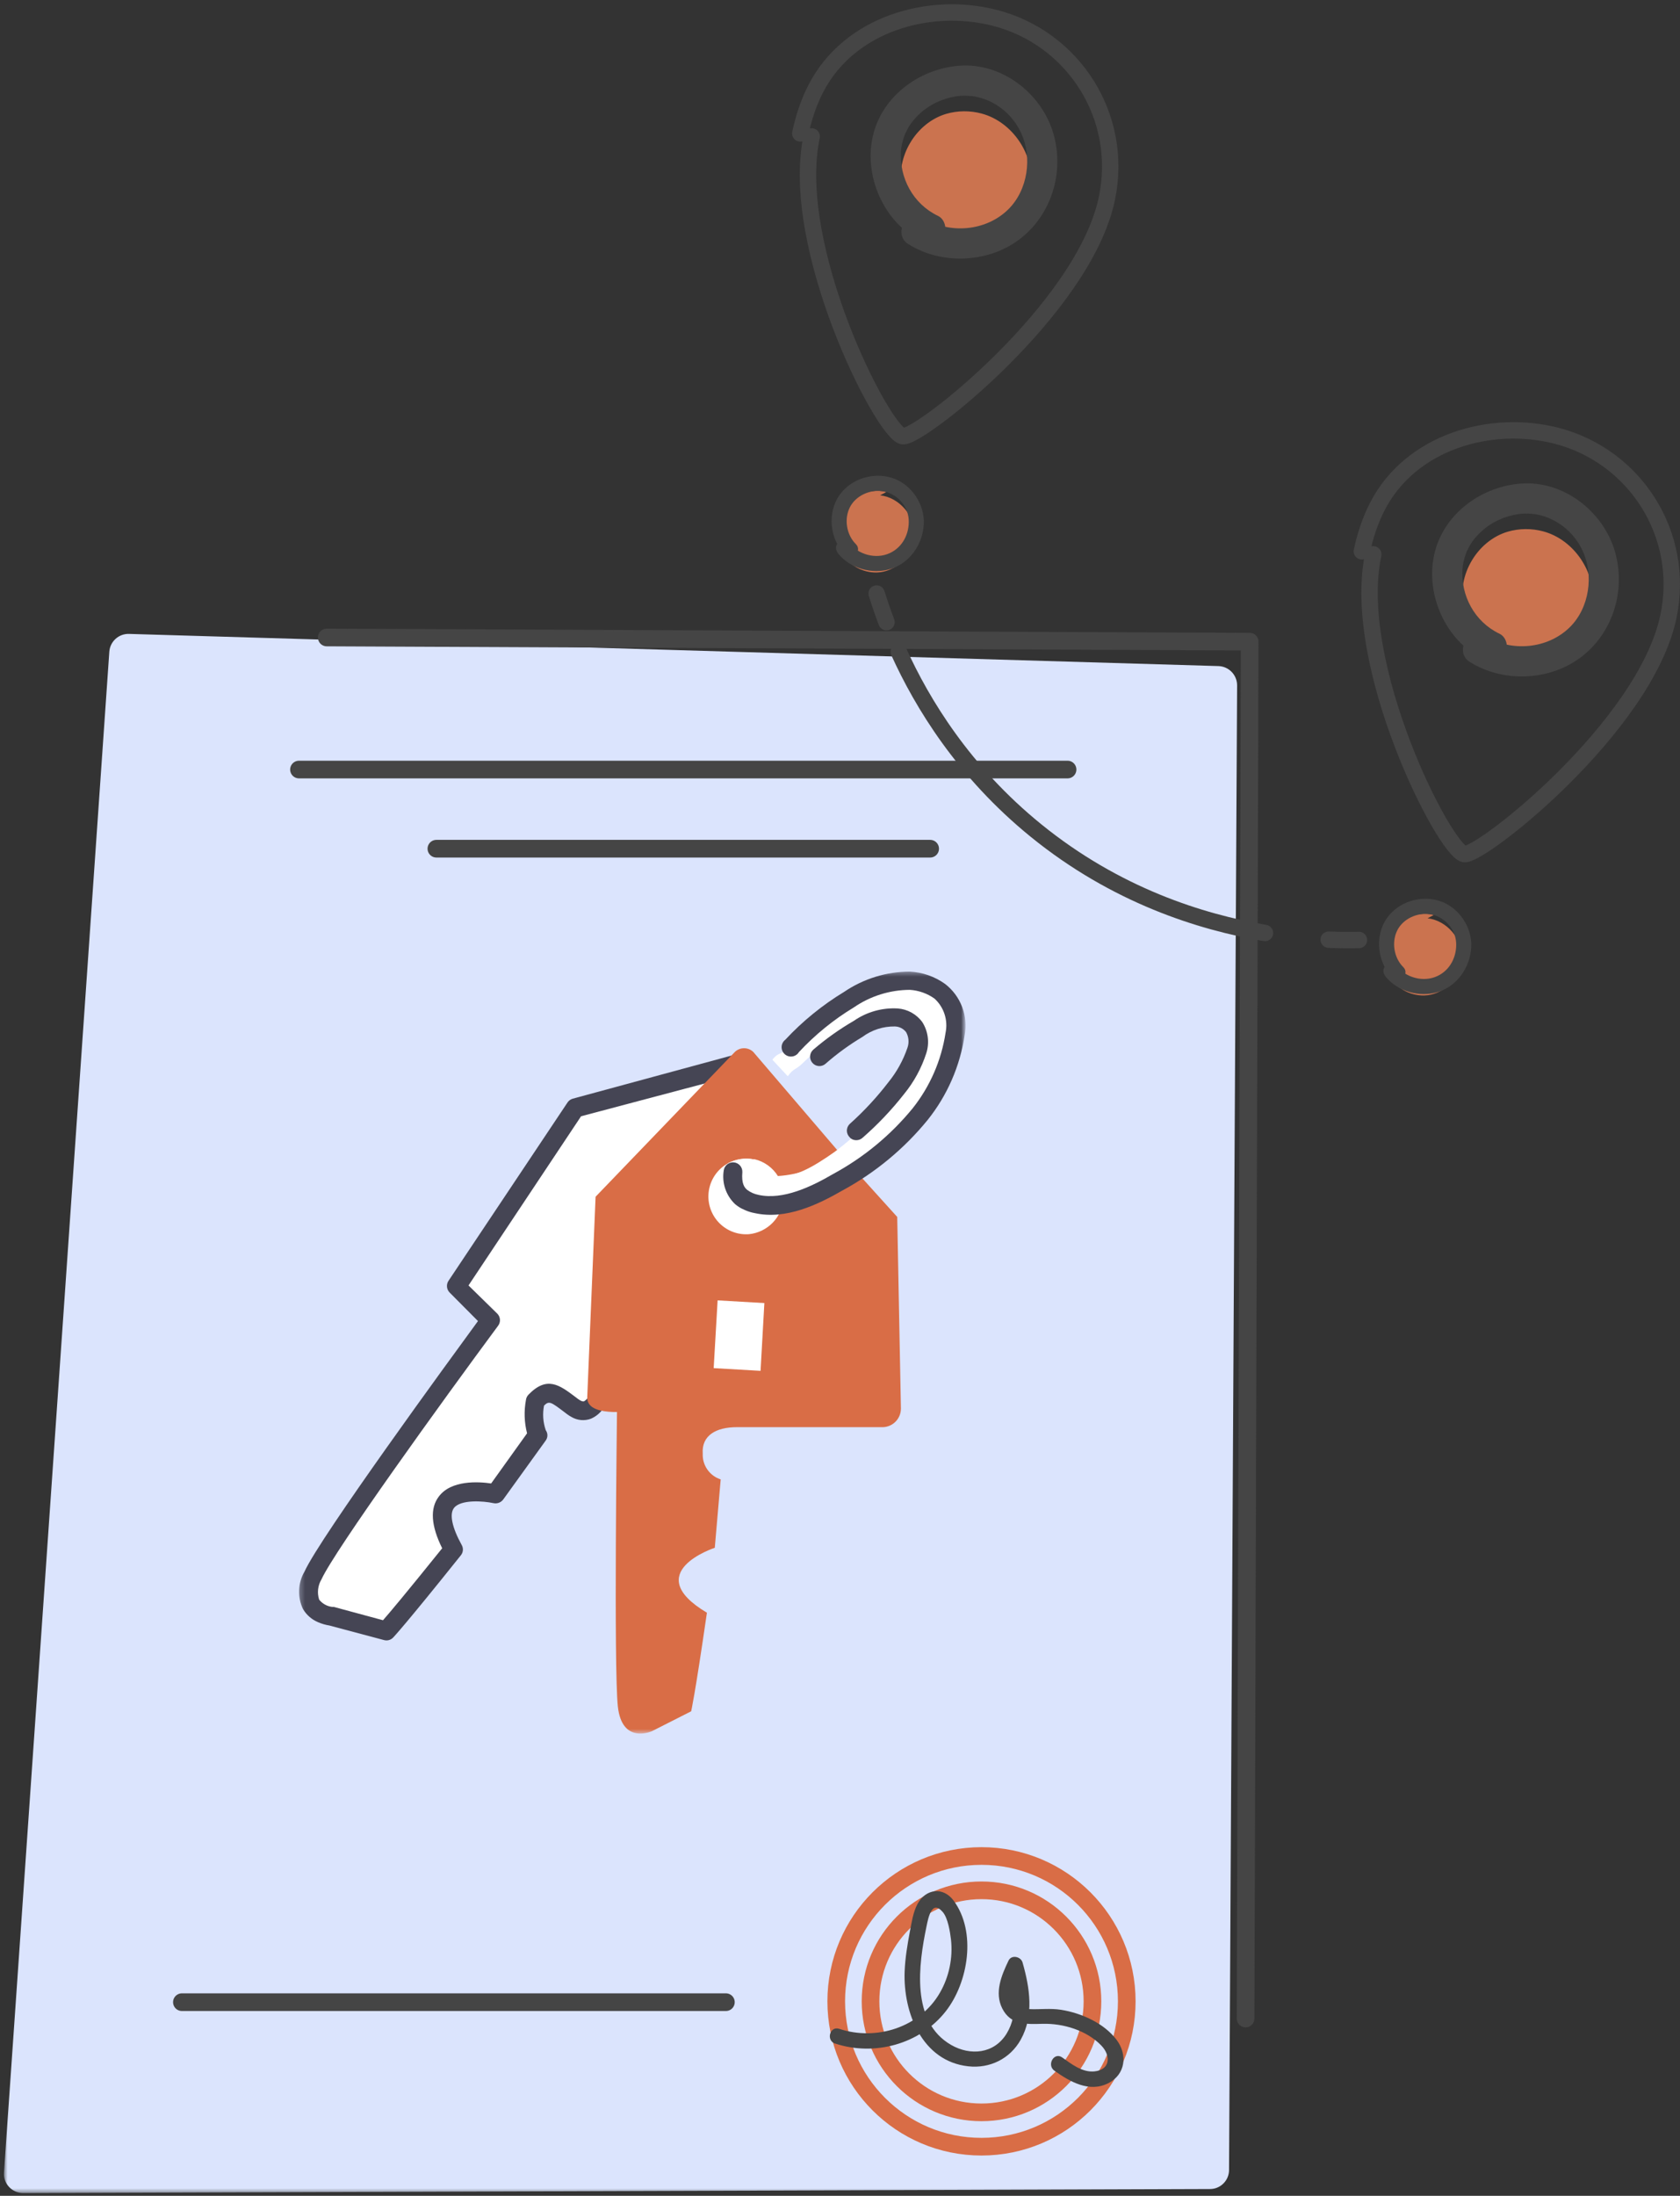 <svg width="333" height="435" viewBox="0 0 333 435" fill="none" xmlns="http://www.w3.org/2000/svg"><rect x="0" y="0" width="333" height="435" fill="#333333" stroke="none"/><mask id="mask0_1840_42" style="mask-type:luminance" maskUnits="userSpaceOnUse" x="0" y="123" width="251" height="312"><path d="M250.737 123.252H0.767V434.471H250.737V123.252Z" fill="white"/></mask><g mask="url(#mask0_1840_42)"><path d="M25.573 125.578L241.51 131.952C243.574 132.012 245.213 133.712 245.213 135.776L243.614 429.876C243.614 431.96 241.915 433.66 239.811 433.66L4.591 434.449C2.385 434.449 0.625 432.588 0.787 430.383L21.668 129.119C21.81 127.075 23.53 125.517 25.573 125.578Z" fill="#DBE4FD"/><path d="M64.767 126.287L247.702 127.117L246.892 399.871" stroke="#454545" stroke-width="3.5" stroke-linecap="round" stroke-linejoin="round"/><path d="M194.547 418.463C206.694 418.463 216.541 408.615 216.541 396.469C216.541 384.321 206.694 374.475 194.547 374.475C182.4 374.475 172.553 384.321 172.553 396.469C172.553 408.615 182.4 418.463 194.547 418.463Z" stroke="#D96D46" stroke-width="3.5" stroke-miterlimit="10"/><path d="M194.547 425.263C210.449 425.263 223.34 412.372 223.34 396.471C223.34 380.569 210.449 367.678 194.547 367.678C178.645 367.678 165.754 380.569 165.754 396.471C165.754 412.372 178.645 425.263 194.547 425.263Z" stroke="#D96D46" stroke-width="3.5" stroke-miterlimit="10"/><path d="M165.531 404.825C173.322 407.415 182.386 404.947 187.485 398.411C191.937 392.705 193.596 382.689 189.023 376.518C186.939 373.706 183.499 374.171 181.88 377.146C180.97 378.845 180.707 380.828 180.342 382.689C179.857 385.279 179.412 387.91 179.311 390.56C179.007 398.695 182.75 408.326 191.917 409.338C196.186 409.823 200.213 407.84 202.317 404.077C204.988 399.301 204.117 393.757 202.681 388.76C202.337 387.586 200.495 387.182 199.908 388.396C198.513 391.309 197.076 394.709 198.655 397.865C200.334 401.203 203.449 401.001 206.687 400.921C210.754 400.819 215.388 402.215 218.281 405.21C220.264 407.253 220.062 410.046 216.906 410.349C214.517 410.572 212.373 408.893 210.531 407.577C208.933 406.444 207.416 409.075 208.994 410.208C212.069 412.393 215.934 414.619 219.698 412.676C223.097 410.936 223.522 407.071 221.357 404.138C218.868 400.799 214.356 398.796 210.35 398.149C208.185 397.804 206.12 398.108 203.976 398.007C199.383 397.784 201.345 392.402 202.54 389.933L199.767 389.569C201.002 393.859 202.013 398.816 199.524 402.863C197.035 406.91 192.301 407.274 188.537 405.109C180.484 400.495 182.083 389.144 183.641 381.658C183.984 379.978 184.673 376.255 186.858 378.764C187.89 379.958 188.315 382.689 188.497 384.207C188.902 387.829 188.133 391.592 186.311 394.749C182.366 401.628 173.706 404.36 166.341 401.912C164.479 401.305 163.69 404.219 165.531 404.845V404.825Z" fill="#454545"/><path d="M59.263 152.449H211.604" stroke="#454545" stroke-width="3.5" stroke-linecap="round" stroke-linejoin="round"/><path d="M86.498 168.129H184.37" stroke="#454545" stroke-width="3.5" stroke-linecap="round" stroke-linejoin="round"/><path d="M36.055 396.633H143.881" stroke="#454545" stroke-width="3.5" stroke-linecap="round" stroke-linejoin="round"/><mask id="mask1_1840_42" style="mask-type:luminance" maskUnits="userSpaceOnUse" x="59" y="192" width="133" height="152"><path d="M191.23 192.381H59.263V343.428H191.23V192.381Z" fill="white"/></mask><g mask="url(#mask1_1840_42)"><path d="M163.31 239.468C163.529 240.493 160.652 226.678 160.652 226.678L146.51 210.713L114.03 219.526L90.474 254.797L97.18 261.534C97.18 261.534 65.407 304.666 61.969 312.087C58.531 319.507 65.602 320.191 65.602 320.191L76.6 323.12C76.6 323.12 78.892 320.679 89.914 306.985C81.916 292.339 98.278 295.952 98.278 295.952L106.593 284.187C105.72 282.101 105.549 279.788 106.105 277.596C108.763 274.814 109.958 275.961 113.42 278.645L114.103 279.085C117.175 280.696 118.638 276.79 118.638 276.79L139.194 280.183L151.094 278.377L166.578 255.383L163.31 239.468Z" fill="white"/><path d="M63.042 321.361C61.8 320.839 60.758 319.932 60.068 318.774C59.504 317.603 59.235 316.313 59.286 315.014C59.337 313.717 59.706 312.451 60.36 311.329C63.481 304.445 89.353 269.076 94.742 261.704L89.183 256.114C88.852 255.807 88.645 255.389 88.6 254.94C88.555 254.491 88.675 254.04 88.939 253.673L112.493 218.401C112.741 218.031 113.114 217.762 113.543 217.645L146.022 208.832C146.354 208.738 146.706 208.738 147.037 208.834C147.369 208.928 147.668 209.114 147.9 209.369L161.945 225.358C162.162 225.6 162.313 225.894 162.384 226.212L164.944 238.417C164.931 238.522 164.931 238.629 164.944 238.734C164.944 238.734 164.944 238.856 164.944 238.93C165.164 239.906 168.236 254.772 168.236 254.772C168.333 255.26 168.237 255.768 167.968 256.187L152.679 279.426C152.531 279.634 152.342 279.811 152.125 279.945C151.907 280.079 151.664 280.168 151.411 280.206L139.512 282.013H138.95L119.687 278.84C119.076 279.83 118.173 280.606 117.103 281.061C116.482 281.286 115.819 281.372 115.163 281.313C114.505 281.253 113.869 281.051 113.298 280.719C112.965 280.541 112.648 280.337 112.348 280.109L111.835 279.718C109.153 277.692 108.836 277.473 107.836 278.449C107.517 280.078 107.635 281.762 108.178 283.331C108.39 283.626 108.504 283.98 108.504 284.344C108.504 284.708 108.39 285.062 108.178 285.357L99.765 297.025C99.552 297.323 99.255 297.554 98.914 297.688C98.572 297.822 98.199 297.855 97.839 297.782C95.839 297.342 91.279 297 89.963 298.758C89.061 299.978 89.597 302.59 91.523 306.081C91.704 306.402 91.781 306.77 91.747 307.136C91.712 307.503 91.566 307.85 91.328 308.131C80.379 321.825 78.014 324.315 77.917 324.412C77.688 324.649 77.399 324.819 77.082 324.905C76.764 324.99 76.429 324.989 76.112 324.9L65.31 322.02C64.53 321.896 63.768 321.675 63.042 321.361ZM92.864 254.649L98.546 260.214C98.87 260.529 99.067 260.952 99.099 261.402C99.13 261.853 98.994 262.299 98.716 262.656C87.719 277.497 66.334 307.13 63.725 312.867C63.364 313.465 63.136 314.135 63.056 314.83C62.976 315.525 63.046 316.229 63.262 316.894C63.58 317.294 63.975 317.628 64.423 317.875C64.871 318.122 65.363 318.278 65.871 318.334H66.164L75.917 320.971C77.185 319.531 80.379 315.747 87.646 306.715C85.427 302.248 85.208 298.806 86.964 296.488C89.402 293.168 94.864 293.51 97.351 293.876L104.471 283.941C103.915 281.779 103.84 279.52 104.252 277.326C104.302 276.941 104.473 276.582 104.74 276.301C108.421 272.493 110.908 274.373 114.078 276.764L114.591 277.155L115.054 277.448C115.493 277.692 115.713 277.619 115.786 277.595C116.326 277.248 116.737 276.733 116.956 276.13C117.111 275.734 117.396 275.403 117.763 275.19C118.131 274.978 118.56 274.896 118.98 274.958L139.267 278.302L150.045 276.618L164.676 254.942C164.018 251.793 161.555 239.979 161.531 239.808C161.36 238.954 159.434 229.727 159.092 227.604L146.022 212.957L115.176 221.135L92.864 254.649Z" fill="#454554"/><path d="M141.681 306.618L142.852 293.071C141.782 292.729 140.853 292.045 140.21 291.123C139.566 290.201 139.244 289.093 139.292 287.969C139.048 284.356 141.925 282.721 146.095 282.721H155.848H174.673C175.173 282.751 175.673 282.679 176.144 282.508C176.615 282.338 177.046 282.074 177.411 281.731C177.776 281.388 178.068 280.974 178.268 280.515C178.468 280.056 178.572 279.561 178.575 279.06L177.843 241.078L168.797 231.07C164.819 234.151 160.217 236.325 155.312 237.441C155.178 239.235 154.419 240.924 153.166 242.214C151.913 243.504 150.247 244.312 148.46 244.495C147.399 244.575 146.332 244.427 145.333 244.062C144.333 243.696 143.422 243.121 142.662 242.375C141.902 241.63 141.309 240.731 140.923 239.738C140.537 238.745 140.368 237.68 140.426 236.617C140.483 235.552 140.767 234.513 141.258 233.568C141.748 232.622 142.435 231.792 143.271 231.133C144.108 230.475 145.075 230.002 146.109 229.746C147.142 229.492 148.218 229.46 149.265 229.654H149.606C151.509 230.118 153.155 231.31 154.19 232.974C158.63 232.701 162.882 231.083 166.382 228.337L149.313 208.394C148.823 207.919 148.167 207.654 147.485 207.654C146.803 207.654 146.147 207.919 145.656 208.394L118.053 237.075L116.395 276.887C116.395 279.157 119.248 279.646 121.516 279.719H122.296C122.296 279.719 121.638 330.418 122.466 338.058C123.296 345.698 129.245 342.94 129.245 342.94L137 339.01C137 339.01 137.731 335.983 140.121 319.482C126.709 311.5 141.681 306.618 141.681 306.618ZM141.462 271.029L142.242 257.604L151.508 258.14L150.752 271.566L141.462 271.029Z" fill="#D96D46"/><path d="M175.747 226.847C173.903 228.608 171.939 230.24 169.87 231.73C165.921 234.895 161.34 237.176 156.435 238.418C152.631 239.125 148.12 239.223 146.121 237.149C144.882 235.14 144.239 232.82 144.268 230.46C145.861 229.622 147.691 229.347 149.461 229.679C149.595 230.373 149.906 231.021 150.363 231.559C151.396 232.539 152.768 233.082 154.192 233.072C157.459 233.219 160.946 231.364 165.433 228.19C167.656 226.537 169.751 224.717 171.7 222.747C180.039 214.667 184.257 205.977 180.6 202.194C176.942 198.41 167.603 202.389 159.263 210.469C157.581 212.129 157.435 211.469 156.143 213.203L153.094 209.931C154.411 208.272 154.801 209.102 156.435 207.491C166.823 197.214 181.015 191.917 186.037 197.092C191.061 202.267 186.33 216.547 175.747 226.847Z" fill="white"/><path d="M168.993 225.726C168.768 225.624 168.568 225.475 168.408 225.287C168.234 225.116 168.096 224.913 168.003 224.689C167.909 224.464 167.86 224.224 167.86 223.98C167.86 223.738 167.909 223.497 168.003 223.273C168.096 223.048 168.234 222.845 168.408 222.675C171.219 220.162 173.79 217.391 176.088 214.399C177.743 212.364 179.023 210.05 179.868 207.565C180.047 207.059 180.116 206.521 180.07 205.986C180.023 205.451 179.863 204.932 179.6 204.465C179.336 204.125 179 203.848 178.617 203.654C178.233 203.46 177.811 203.353 177.381 203.342C175.065 203.305 172.802 204.034 170.943 205.417C168.348 206.964 165.899 208.745 163.628 210.738C163.445 210.9 163.232 211.022 163.001 211.1C162.77 211.178 162.525 211.209 162.283 211.19C162.039 211.172 161.803 211.106 161.585 210.995C161.369 210.883 161.176 210.729 161.019 210.543C160.7 210.171 160.541 209.687 160.577 209.197C160.614 208.707 160.843 208.252 161.214 207.931C163.716 205.785 166.41 203.874 169.261 202.219C171.802 200.461 174.858 199.602 177.942 199.779C178.902 199.849 179.836 200.127 180.679 200.595C181.521 201.063 182.251 201.709 182.818 202.488C183.394 203.397 183.762 204.421 183.897 205.489C184.032 206.556 183.93 207.64 183.599 208.664C182.65 211.599 181.162 214.331 179.21 216.718C176.755 219.849 174.011 222.742 171.016 225.36C170.751 225.611 170.419 225.78 170.059 225.845C169.7 225.91 169.329 225.869 168.993 225.726Z" fill="#454554"/><path d="M147.534 239.663C146.88 239.39 146.272 239.019 145.729 238.564C144.825 237.715 144.146 236.657 143.75 235.481C143.354 234.305 143.255 233.05 143.462 231.827C143.536 231.36 143.785 230.938 144.16 230.649C144.534 230.36 145.004 230.224 145.475 230.271C145.945 230.318 146.38 230.544 146.691 230.9C147.001 231.258 147.163 231.72 147.144 232.193C146.949 234.439 147.534 235.244 148.094 235.709C148.756 236.208 149.524 236.55 150.337 236.709C155.215 237.783 160.847 235.073 165.114 232.584C171.168 229.314 176.526 224.895 180.891 219.573C184.341 215.235 186.594 210.067 187.426 204.586C187.679 203.365 187.609 202.099 187.224 200.914C186.84 199.728 186.153 198.663 185.231 197.824C183.798 196.805 182.109 196.205 180.355 196.091C176.393 196.107 172.528 197.314 169.26 199.558C165.235 201.992 161.567 204.974 158.36 208.418C158.219 208.65 158.027 208.849 157.8 208.999C157.572 209.15 157.315 209.247 157.046 209.287C156.776 209.326 156.502 209.306 156.241 209.227C155.98 209.148 155.74 209.012 155.538 208.83C155.336 208.647 155.176 208.423 155.071 208.171C154.965 207.92 154.916 207.649 154.927 207.376C154.938 207.104 155.009 206.838 155.135 206.596C155.26 206.354 155.437 206.143 155.654 205.977C159.091 202.288 163.022 199.093 167.334 196.482C171.178 193.877 175.713 192.482 180.355 192.479C182.865 192.608 185.285 193.455 187.329 194.92C188.848 196.089 190.014 197.657 190.698 199.449C191.383 201.241 191.559 203.188 191.206 205.074C190.287 211.211 187.763 216.997 183.891 221.843C179.235 227.55 173.511 232.293 167.041 235.806C162.164 238.613 155.824 241.689 149.607 240.322C148.889 240.193 148.193 239.972 147.534 239.663Z" fill="#454554"/></g></g><path d="M191.347 48.654C197.697 48.544 203.557 43.273 204.327 36.974C205.107 30.674 200.697 24.134 194.567 22.494C192.287 21.884 189.837 21.893 187.567 22.553C181.497 24.334 177.437 31.213 178.817 37.383C180.197 43.553 186.807 48.053 193.047 47.084" fill="#CB734F"/><path d="M180.088 48.383C186.568 52.443 195.598 52.123 201.798 47.613C208.398 42.813 211.078 34.123 208.758 26.333C206.438 18.543 198.658 12.413 190.238 13.013C182.578 13.553 175.278 18.683 173.188 26.253C170.908 34.533 175.108 44.213 182.898 47.943C184.358 48.643 186.138 48.343 186.998 46.863C187.768 45.553 187.388 43.463 185.918 42.763C180.968 40.393 178.208 35.203 178.588 29.843C178.628 29.333 178.678 28.943 178.878 28.173C179.048 27.493 179.298 26.743 179.478 26.363C180.118 25.013 180.738 24.113 181.668 23.143C183.558 21.163 185.848 19.903 188.558 19.273C189.788 18.983 190.878 18.893 192.408 19.013C192.928 19.053 193.308 19.113 194.078 19.313C194.748 19.483 195.408 19.703 196.028 19.993C198.948 21.343 201.098 23.543 202.408 26.353C204.638 31.153 203.758 37.633 199.848 41.483C195.468 45.793 188.258 46.433 183.108 43.213C179.828 41.153 176.808 46.343 180.078 48.393L180.088 48.383Z" fill="#454545"/><path d="M284.227 181.254C280.477 180.294 276.187 182.454 274.727 186.034C273.257 189.614 274.797 194.164 278.137 196.114C279.377 196.844 280.817 197.224 282.257 197.204C286.107 197.134 289.597 193.734 289.777 189.894C289.957 186.054 286.797 182.344 282.967 181.914" fill="#CB734F"/><path d="M274.627 193.443C277.037 196.433 281.417 197.653 285.057 196.503C288.887 195.293 291.387 191.633 291.617 187.683C291.847 183.733 289.177 179.663 285.257 178.453C281.547 177.313 277.277 178.633 274.987 181.773C272.407 185.313 272.957 190.643 276.027 193.703C277.397 195.063 279.517 192.943 278.147 191.583C276.277 189.723 275.807 186.643 276.947 184.333C278.087 182.023 280.897 180.753 283.387 181.093C286.187 181.483 288.467 183.933 288.627 186.733C288.787 189.533 287.407 192.213 284.877 193.373C282.127 194.643 278.677 193.703 276.757 191.313C276.247 190.683 275.167 190.783 274.637 191.313C274.017 191.933 274.127 192.803 274.637 193.433L274.627 193.443Z" fill="#454545"/><path d="M175.717 97.463C171.967 96.502 167.677 98.662 166.217 102.243C164.757 105.823 166.287 110.373 169.627 112.323C170.867 113.053 172.307 113.433 173.747 113.413C177.597 113.343 181.087 109.943 181.267 106.103C181.447 102.263 178.287 98.552 174.457 98.123" fill="#CB734F"/><path d="M166.117 109.643C168.527 112.633 172.907 113.853 176.547 112.703C180.377 111.493 182.877 107.833 183.107 103.883C183.337 99.933 180.667 95.863 176.747 94.653C173.037 93.513 168.767 94.833 166.477 97.973C163.897 101.513 164.447 106.843 167.517 109.903C168.887 111.263 171.007 109.143 169.637 107.783C167.767 105.923 167.297 102.843 168.437 100.533C169.577 98.223 172.387 96.953 174.877 97.293C177.677 97.683 179.957 100.133 180.117 102.933C180.277 105.733 178.897 108.413 176.367 109.573C173.617 110.843 170.167 109.903 168.247 107.513C167.737 106.883 166.657 106.983 166.127 107.513C165.507 108.133 165.617 109.003 166.127 109.633L166.117 109.643Z" fill="#454545"/><path d="M160.887 27.033C156.257 48.943 174.977 85.583 178.907 86.413C181.967 87.063 214.767 61.293 219.387 39.383C222.827 23.103 212.767 7.563 197.247 3.553C184.207 0.183 168.337 4.713 161.727 17.503C160.277 20.313 159.287 23.343 158.627 26.433" stroke="#454545" stroke-width="3.25" stroke-linecap="round" stroke-linejoin="round"/><path d="M302.657 131.423C309.007 131.313 314.867 126.043 315.637 119.743C316.417 113.443 312.007 106.903 305.877 105.263C303.597 104.653 301.147 104.663 298.877 105.323C292.807 107.103 288.747 113.983 290.127 120.153C291.507 126.323 298.117 130.823 304.357 129.853" fill="#CB734F"/><path d="M291.388 131.163C297.868 135.223 306.898 134.903 313.098 130.393C319.698 125.593 322.378 116.903 320.058 109.113C317.738 101.323 309.958 95.192 301.538 95.793C293.878 96.332 286.578 101.463 284.488 109.033C282.208 117.313 286.408 126.993 294.198 130.723C295.658 131.423 297.438 131.123 298.298 129.643C299.068 128.333 298.688 126.243 297.218 125.543C292.268 123.173 289.508 117.983 289.888 112.623C289.928 112.113 289.978 111.723 290.178 110.953C290.348 110.273 290.598 109.523 290.778 109.143C291.418 107.793 292.038 106.893 292.968 105.923C294.858 103.943 297.148 102.683 299.858 102.053C301.088 101.763 302.178 101.673 303.708 101.793C304.228 101.833 304.608 101.893 305.378 102.093C306.048 102.263 306.708 102.483 307.328 102.773C310.248 104.123 312.398 106.323 313.708 109.133C315.938 113.933 315.058 120.413 311.148 124.263C306.768 128.573 299.558 129.213 294.408 125.993C291.128 123.933 288.108 129.123 291.378 131.173L291.388 131.163Z" fill="#454545"/><path d="M272.197 109.813C267.567 131.723 286.287 168.363 290.217 169.193C293.277 169.843 326.077 144.073 330.697 122.163C334.137 105.883 324.077 90.343 308.557 86.332C295.517 82.963 279.648 87.493 273.038 100.283C271.588 103.093 270.598 106.123 269.938 109.213" stroke="#454545" stroke-width="3.25" stroke-linecap="round" stroke-linejoin="round"/><path d="M269.367 186.212C267.957 186.242 265.917 186.262 263.367 186.152" stroke="#454545" stroke-width="3.25" stroke-linecap="round" stroke-linejoin="round"/><path d="M250.737 184.823C237.997 182.673 221.157 177.373 205.337 164.523C190.987 152.873 182.777 139.313 178.157 129.133" stroke="#454545" stroke-width="3.25" stroke-linecap="round" stroke-linejoin="round"/><path d="M175.718 123.252C174.878 121.032 174.238 119.112 173.768 117.582" stroke="#454545" stroke-width="3.25" stroke-linecap="round" stroke-linejoin="round"/></svg>